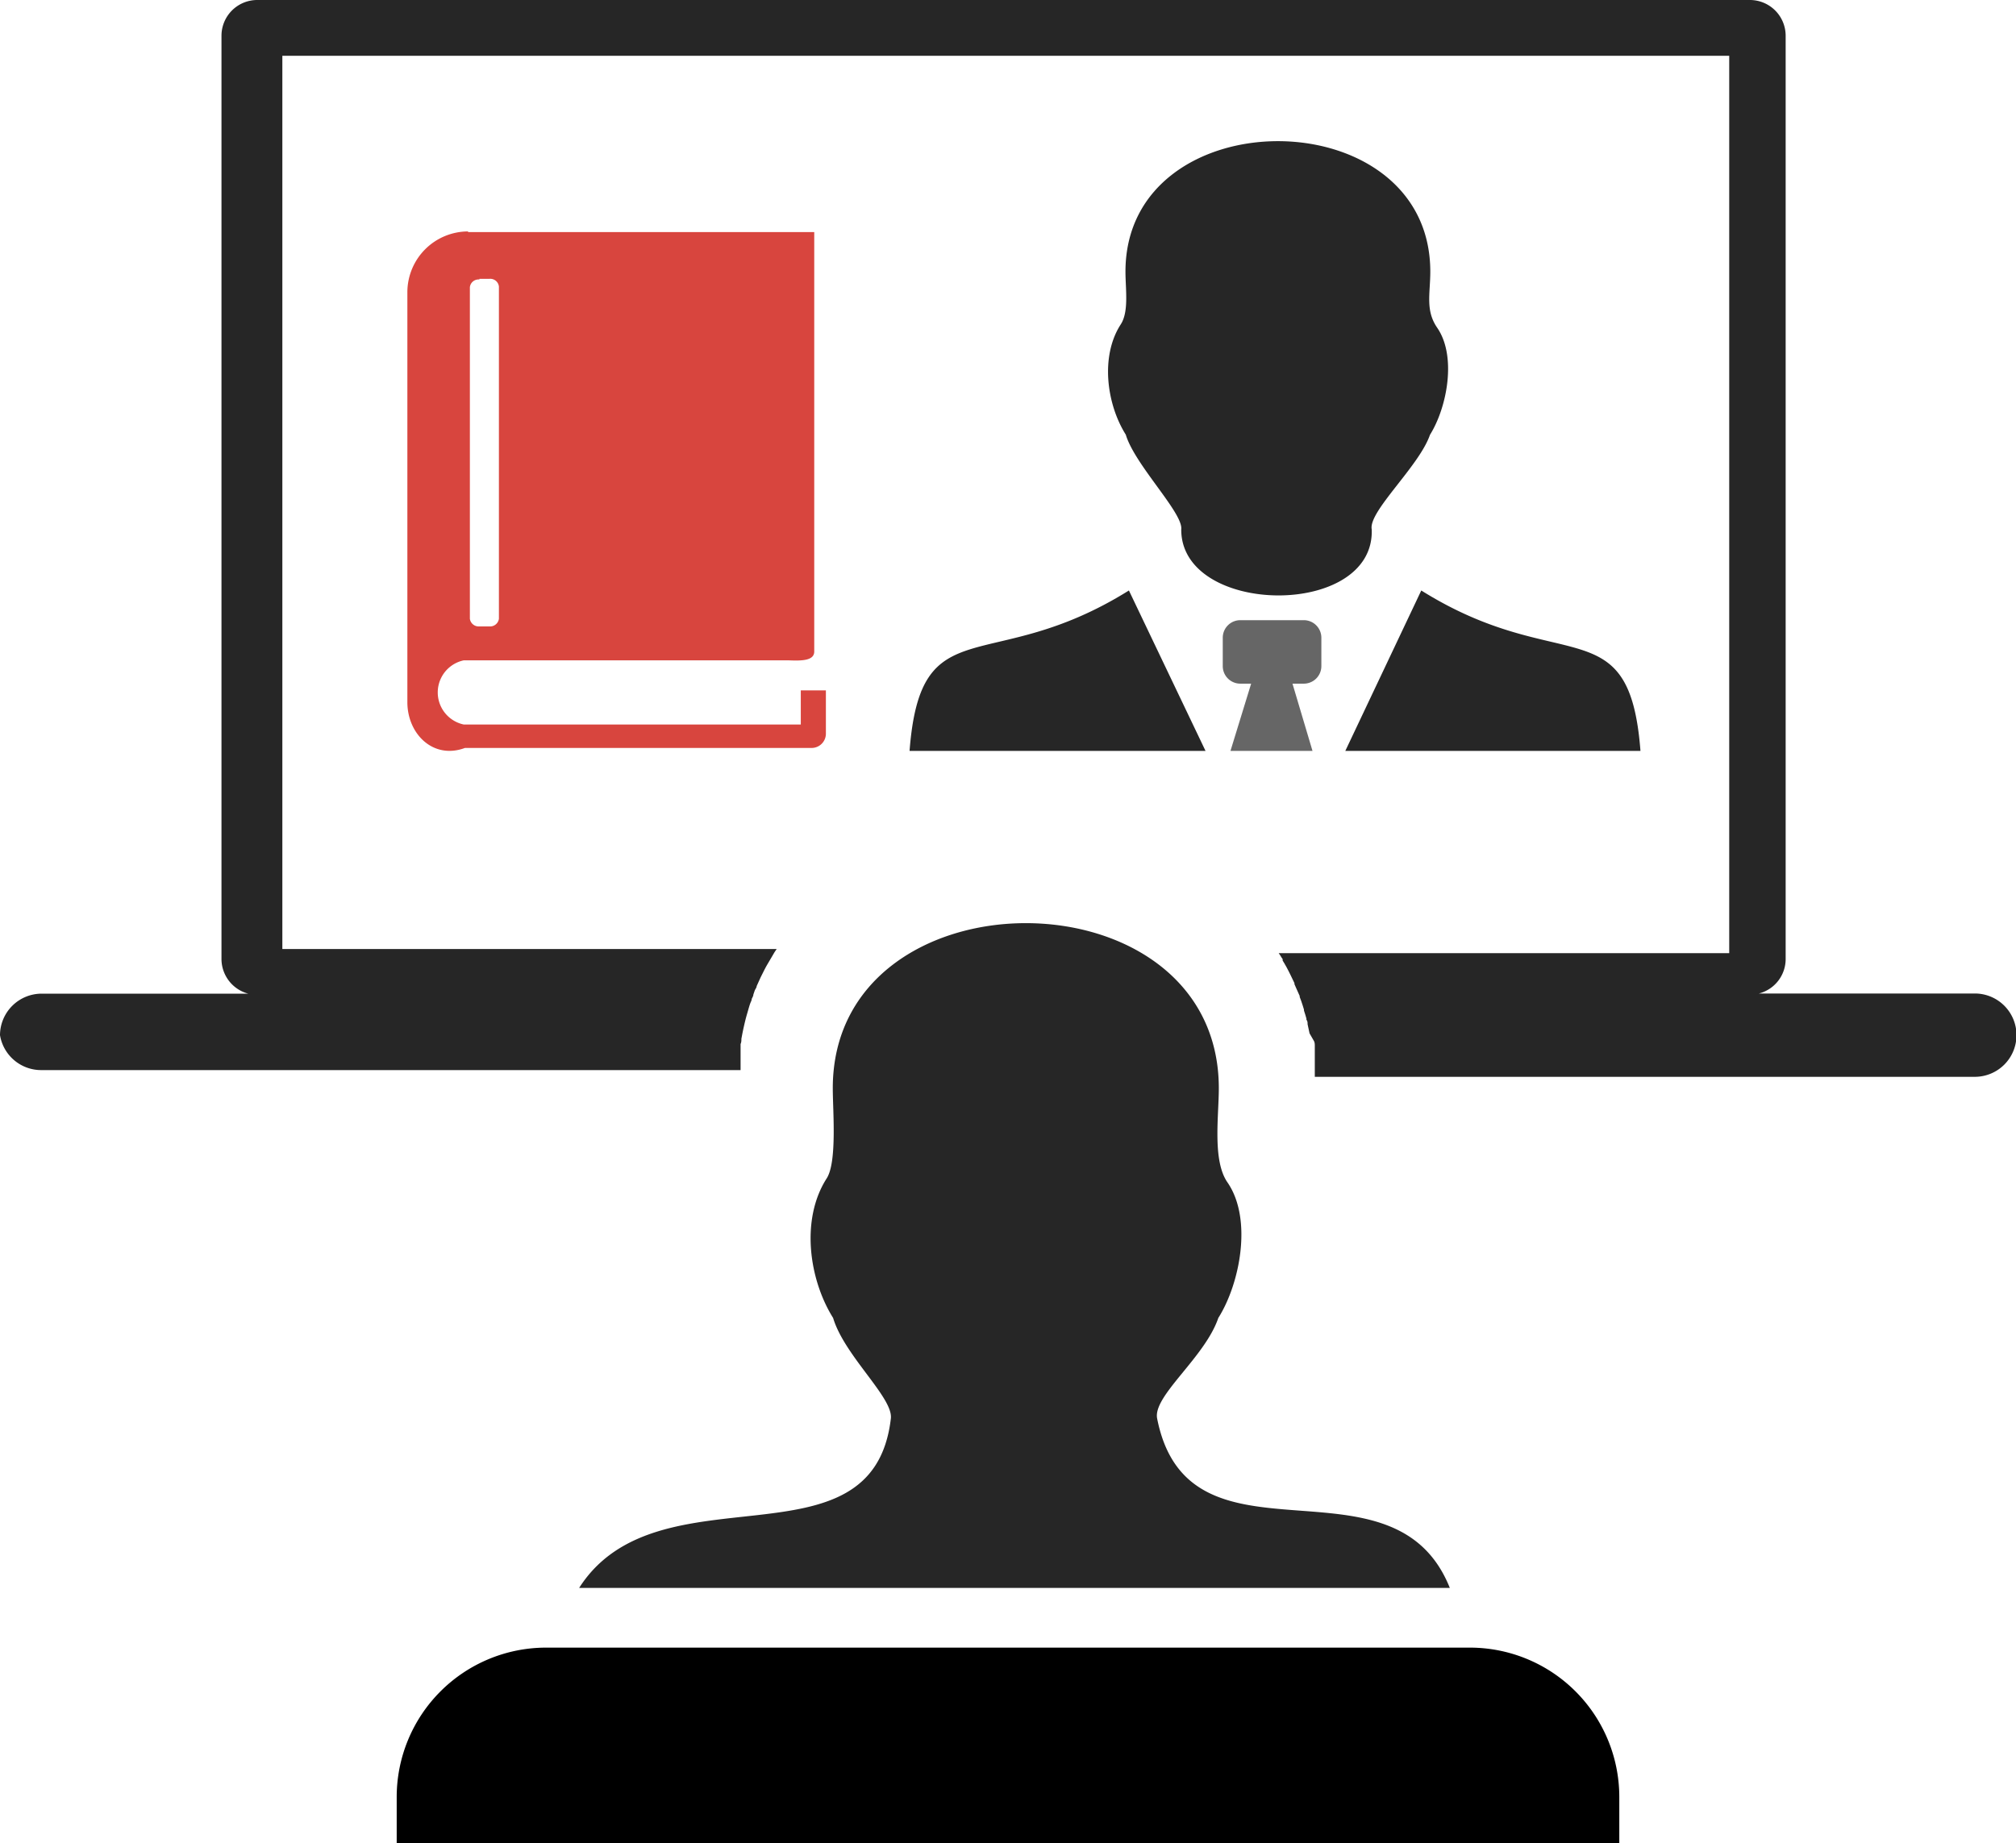 <svg id="Layer_1" data-name="Layer 1" xmlns="http://www.w3.org/2000/svg" viewBox="0 0 122.88 112.36"><defs><style>.cls-1{fill:#262626;}.cls-1,.cls-2,.cls-3,.cls-4{fill-rule:evenodd;}.cls-2{fill:#666;}.cls-3{fill:#d8453e;}</style></defs><title>online-class</title><path class="cls-1" d="M2.54,60.58H15.13a2.19,2.19,0,0,1-1.63-2.1V2.17A2.18,2.18,0,0,1,15.67,0h91a2.18,2.18,0,0,1,2.17,2.17v56.3a2.17,2.17,0,0,1-1.63,2.1h13.16a2.54,2.54,0,0,1,2.54,2.54h0a2.54,2.54,0,0,1-2.54,2.54H80.14v0c0-.1,0-.21,0-.32v0c0-.11,0-.22,0-.33h0l0-.31v0c0-.11,0-.21,0-.32h0c0-.1,0-.21,0-.31v0c0-.09,0-.19,0-.29v0h0v0c0-.1,0-.2-.05-.3v0L79.82,63v0h0v0l-.06-.28v0l-.06-.28v0h0c0-.09,0-.18-.07-.27l0-.07-.07-.24v0h0l-.08-.25v-.06l-.08-.26v0l-.09-.27v0l-.09-.24,0-.06L79,60.23v0l-.1-.23,0-.06-.12-.25h0l-.12-.25,0,0-.12-.24v0h0l-.12-.23,0,0-.13-.23v0l-.11-.18,0-.09a1.37,1.37,0,0,1-.13-.2h0l0,0-.11-.16H105.4V3.4H17.21V57.86H47.34l-.13.19h0l-.14.24v0l-.3.51h0c-.1.17-.19.35-.28.53h0l-.13.26h0v0l-.24.53v0c0,.08-.07.17-.11.25v0l-.09.26h0c0,.09-.06.18-.1.27v0c0,.1-.07.2-.1.3h0c-.07.2-.12.4-.18.6v0c-.09.3-.16.61-.23.92h0v0l-.06.29v0l-.06.32h0c0,.11,0,.21-.05.32v0c0,.1,0,.21,0,.31h0c0,.11,0,.21,0,.32v0l0,.31h0c0,.11,0,.22,0,.33v0c0,.11,0,.22,0,.32v0H2.54A2.54,2.54,0,0,1,0,63.11H0a2.54,2.54,0,0,1,2.54-2.53ZM35.3,96.81c4.81-7.53,17.9-.87,19-10.33.15-1.27-2.83-3.82-3.52-6.13-1.46-2.33-2-6-.39-8.51.64-1,.37-4.14.37-5.49,0-13.42,23.53-13.43,23.53,0,0,1.7-.4,4.41.53,5.74,1.54,2.24.75,6.19-.56,8.26-.83,2.43-4,4.75-3.73,6.13,1.92,9.74,14.4,1.73,17.84,10.33ZM72,32.27c.12-1-2.84-3.94-3.38-5.77-1.16-1.84-1.57-4.77-.31-6.72.51-.78.29-2.15.29-3.22,0-10.6,18.58-10.61,18.58,0,0,1.34-.31,2.36.42,3.42,1.21,1.76.59,4.89-.44,6.53-.66,1.92-3.76,4.67-3.55,5.76.2,5.45-11.64,5.3-11.61,0ZM55.44,45.78c.68-8.84,4.87-4.47,13.37-9.78l4.67,9.78Zm44.55,0c-.68-8.84-4.87-4.47-13.36-9.78L82,45.78Z"/><path class="cls-2" d="M78.82,41.68h.65a1.07,1.07,0,0,0,1.07-1.07V38.88a1.07,1.07,0,0,0-1.07-1.07H75.6a1.07,1.07,0,0,0-1.07,1.07v1.73a1.07,1.07,0,0,0,1.07,1.07h.66L75,45.78H80l-1.22-4.1Z"/><path class="cls-3" d="M28.53,14.15h21.1V39.72c0,.56-.75.57-1.53.54H28.26a2,2,0,0,0,0,3.91H48.81V42.09h1.53v2.64a.87.87,0,0,1-.88.87H28.34c-1.94.72-3.51-.86-3.51-2.79v-25a3.71,3.71,0,0,1,3.7-3.7ZM29.22,17h.61a.53.53,0,0,1,.58.47V37.72a.54.54,0,0,1-.58.47h-.61a.54.54,0,0,1-.58-.47V17.51a.53.53,0,0,1,.58-.47Z"/><path class="cls-4" d="M33.26,100.45H89.62a9.11,9.11,0,0,1,9.08,9.09v2.82H24.18v-2.82a9.11,9.11,0,0,1,9.08-9.09Z"/></svg>